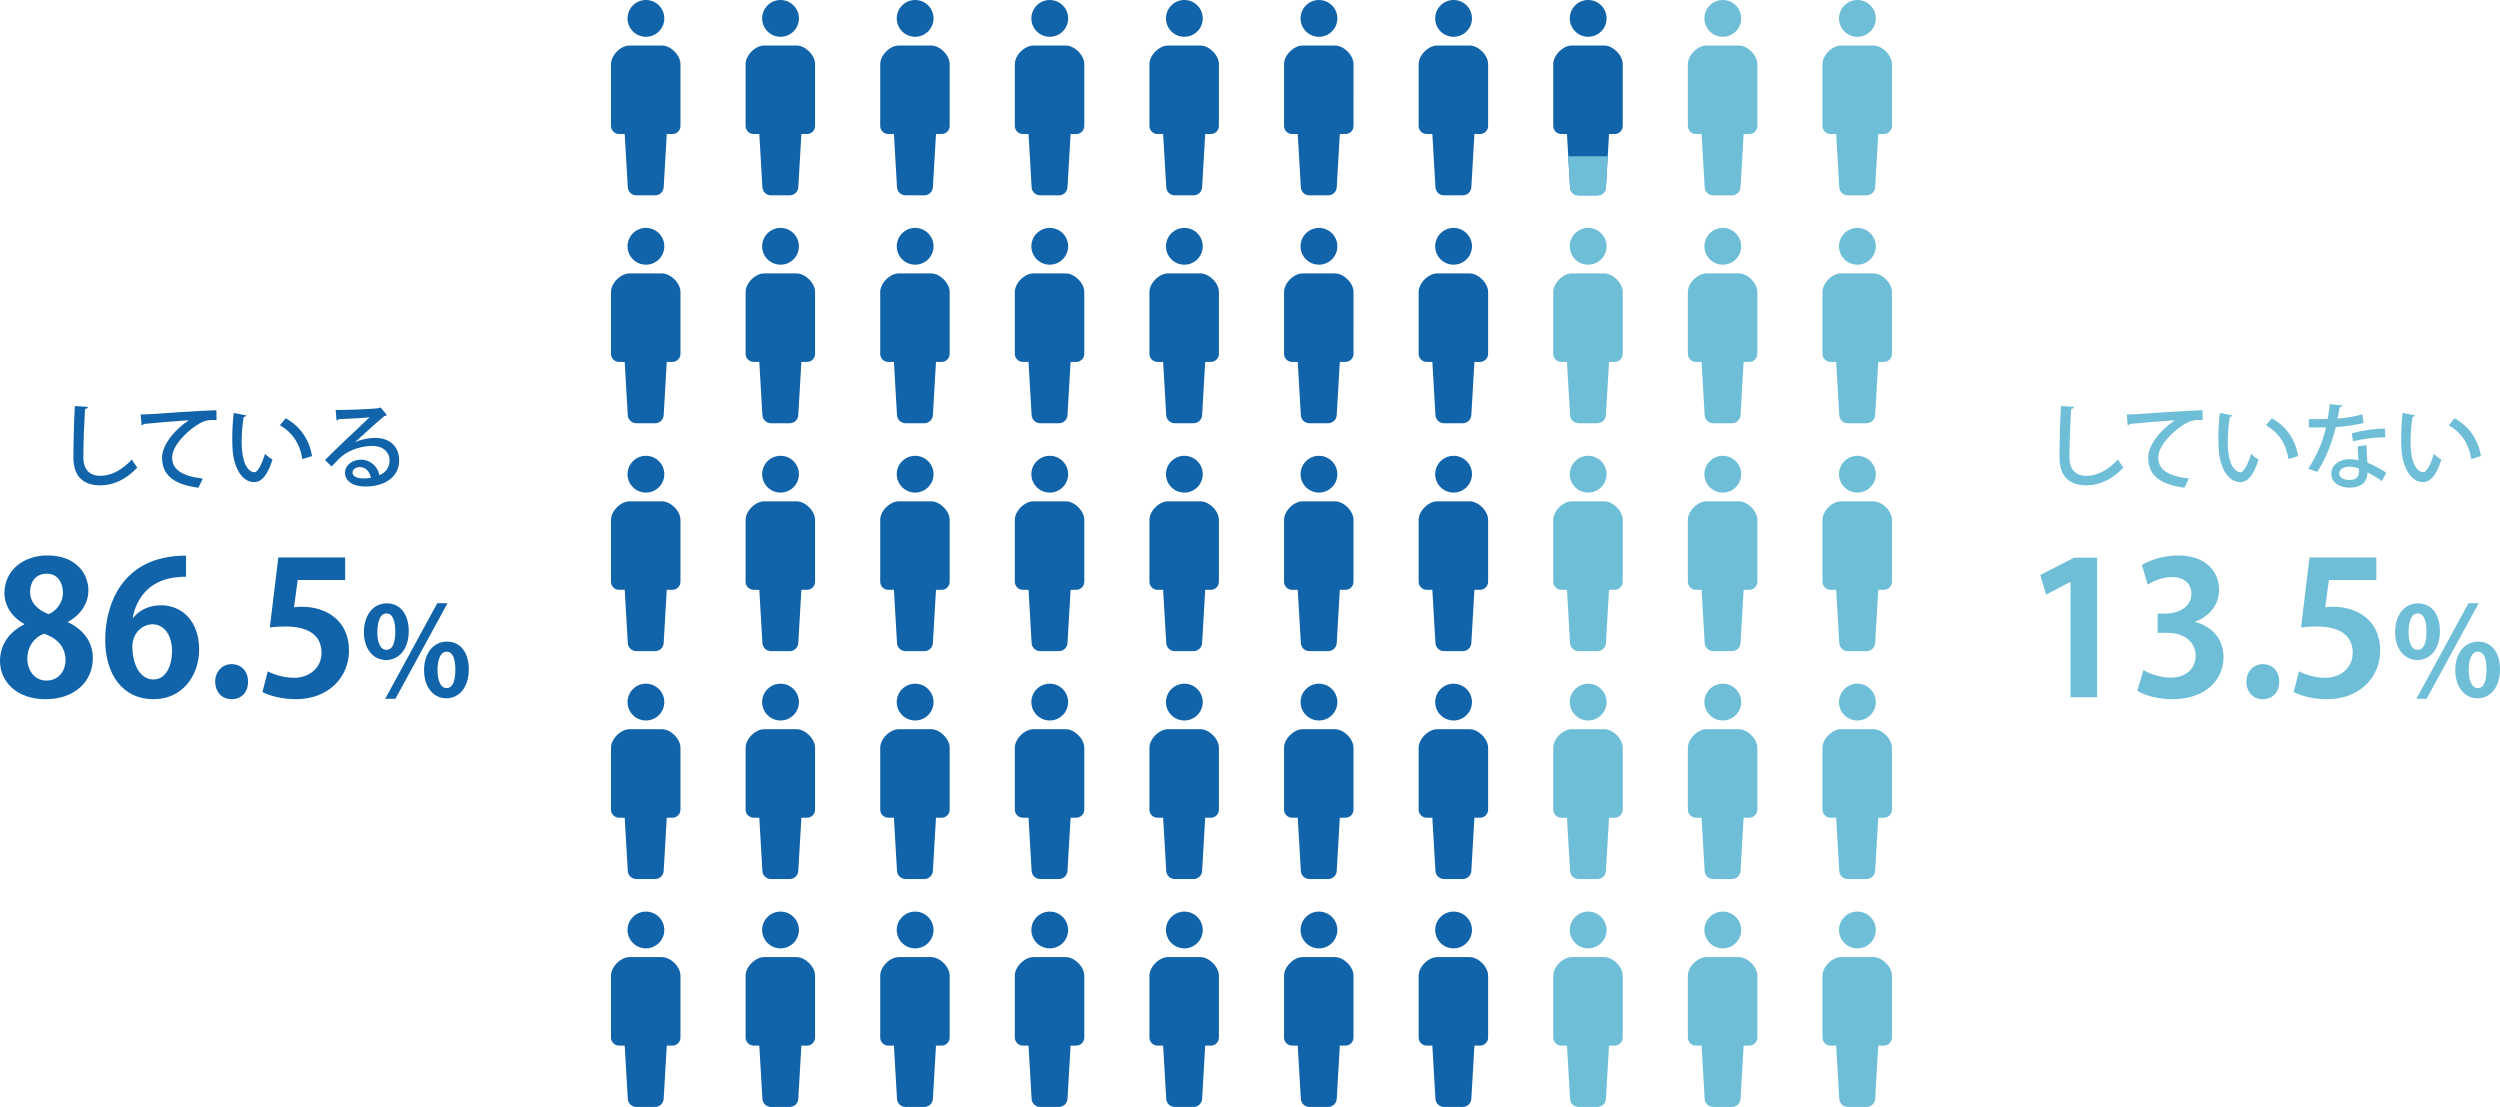 <?xml version="1.0" encoding="utf-8"?>
<!-- Generator: Adobe Illustrator 24.2.1, SVG Export Plug-In . SVG Version: 6.00 Build 0)  -->
<svg version="1.1" id="レイヤー_1" xmlns="http://www.w3.org/2000/svg" xmlns:xlink="http://www.w3.org/1999/xlink" x="0px"
	 y="0px" viewBox="0 0 767.893 340" style="enable-background:new 0 0 767.893 340;" xml:space="preserve">
<style type="text/css">
	.st0{fill:#1163AA;}
	.st1{fill:#6FBED7;}
	.st2{clip-path:url(#SVGID_4_);}
</style>
<g>
	<path class="st0" d="M7.426,191.639c-3.968-2.211-6.065-5.782-6.065-9.41
		c0-7.086,5.838-11.621,13.264-11.621c8.503,0,12.528,5.386,12.528,10.771
		c0,3.458-1.927,7.256-6.292,9.637v0.113c4.195,1.928,7.652,5.612,7.652,10.94
		c0,7.653-6.009,12.698-14.512,12.698C4.875,214.767,0,209.155,0,203.033
		c0-5.271,3.118-9.069,7.426-11.224V191.639z M20.124,202.75
		c0-4.195-2.834-6.859-6.576-8.106c-3.231,1.19-5.159,4.195-5.159,7.596
		c0,3.628,2.211,6.803,5.839,6.803C18.026,209.042,20.124,206.094,20.124,202.75z
		 M9.24,181.833c0,3.287,2.38,5.555,5.725,6.802
		c2.381-0.964,4.365-3.628,4.365-6.519c0-2.948-1.417-5.896-4.988-5.896
		C10.657,176.22,9.24,179.111,9.24,181.833z"/>
	<path class="st0" d="M40.931,189.712c1.871-2.268,4.818-3.798,8.503-3.798
		c6.632,0,11.734,5.045,11.734,13.604c0,8.106-5.272,15.249-13.945,15.249
		c-9.693,0-14.909-7.767-14.909-18.253c0-9.807,4.421-25.85,24.829-25.85v6.463
		c-1.077,0-2.268,0.113-3.685,0.283c-7.879,1.077-11.621,6.632-12.698,12.301
		H40.931z M52.835,199.915c0-4.478-2.154-8.162-6.065-8.162
		c-2.494,0-6.122,2.154-6.122,6.973c0.113,5.555,2.381,9.977,6.519,9.977
		C50.851,208.702,52.835,204.733,52.835,199.915z"/>
	<path class="st0" d="M66.103,209.382c0-3.117,2.154-5.385,5.045-5.385
		c2.948,0,5.045,2.154,5.045,5.385c0,3.175-1.984,5.386-5.045,5.386
		S66.103,212.443,66.103,209.382z"/>
	<path class="st0" d="M106.012,171.232v6.915H91.443l-1.134,8.39
		c0.793-0.113,1.474-0.17,2.381-0.17c7.482,0,14.512,4.195,14.512,13.435
		c0,8.22-6.292,14.966-16.382,14.966c-4.251,0-8.106-1.077-10.204-2.211
		l1.644-6.349c1.7,0.906,4.818,1.983,8.106,1.983
		c4.365,0,8.39-2.777,8.39-7.709c0-5.158-3.798-8.05-11.054-8.05
		c-1.928,0-3.401,0.113-4.818,0.284l2.607-21.484H106.012z"/>
	<path class="st0" d="M125.55,193.821c0,5.932-3.33,8.917-6.927,8.917
		c-4.018,0-6.85-3.444-6.85-8.572c0-5.09,2.755-8.84,7.003-8.84
		C123.369,185.326,125.55,189.229,125.55,193.821z M115.906,194.242
		c0,3.139,0.918,5.358,2.794,5.358c1.913,0,2.717-2.22,2.717-5.588
		c0-3.1-0.688-5.587-2.717-5.587C116.327,188.425,115.906,191.984,115.906,194.242z
		 M121.455,214.639h-3.138l15.997-29.353h3.138L121.455,214.639z M143.996,205.532
		c0,5.97-3.292,8.954-6.889,8.954c-4.018,0-6.85-3.482-6.85-8.61
		c0-5.09,2.755-8.802,7.003-8.802C141.853,197.074,143.996,200.977,143.996,205.532z
		 M134.39,205.761c0,3.291,0.918,5.587,2.793,5.587c1.875,0,2.679-2.258,2.679-5.587
		c0-3.1-0.65-5.588-2.679-5.588C135.079,200.174,134.39,203.083,134.39,205.761z"
		/>
</g>
<g>
	<path class="st1" d="M635.971,214.143v-35.372h-0.113l-7.369,3.854l-1.814-6.009
		l10.43-5.328h7.029v42.854H635.971z"/>
	<path class="st1" d="M674.238,191.072c4.762,1.077,8.73,4.932,8.73,10.771
		c0,7.143-5.726,12.925-15.703,12.925c-4.535,0-8.616-1.19-10.77-2.607
		l1.871-6.35c1.587,1.021,5.045,2.324,8.333,2.324
		c5.159,0,7.709-3.174,7.709-6.688c0-4.818-4.195-7.086-8.786-7.086h-2.891v-5.896
		h2.721c3.345,0,7.653-1.871,7.653-6.009c0-3.004-1.984-5.215-5.952-5.215
		c-2.948,0-5.838,1.304-7.482,2.324l-1.757-6.009
		c2.211-1.475,6.576-2.948,11.167-2.948c8.22,0,12.528,4.818,12.528,10.487
		c0,4.422-2.665,8.106-7.37,9.863V191.072z"/>
	<path class="st1" d="M690,209.382c0-3.117,2.154-5.385,5.045-5.385
		c2.948,0,5.045,2.154,5.045,5.385c0,3.175-1.983,5.386-5.045,5.386
		C691.984,214.767,690,212.443,690,209.382z"/>
	<path class="st1" d="M729.909,171.232v6.915h-14.568l-1.134,8.39
		c0.793-0.113,1.474-0.17,2.381-0.17c7.482,0,14.512,4.195,14.512,13.435
		c0,8.22-6.293,14.966-16.383,14.966c-4.251,0-8.106-1.077-10.203-2.211
		l1.644-6.349c1.7,0.906,4.818,1.983,8.106,1.983
		c4.364,0,8.39-2.777,8.39-7.709c0-5.158-3.798-8.05-11.054-8.05
		c-1.928,0-3.401,0.113-4.818,0.284l2.607-21.484H729.909z"/>
	<path class="st1" d="M749.447,193.821c0,5.932-3.33,8.917-6.927,8.917
		c-4.019,0-6.851-3.444-6.851-8.572c0-5.09,2.756-8.84,7.003-8.84
		C747.266,185.326,749.447,189.229,749.447,193.821z M739.803,194.242
		c0,3.139,0.919,5.358,2.794,5.358c1.913,0,2.717-2.22,2.717-5.588
		c0-3.1-0.688-5.587-2.717-5.587C740.224,188.425,739.803,191.984,739.803,194.242z
		 M745.353,214.639h-3.139l15.997-29.353h3.138L745.353,214.639z M767.893,205.532
		c0,5.97-3.291,8.954-6.889,8.954c-4.018,0-6.85-3.482-6.85-8.61
		c0-5.09,2.755-8.802,7.003-8.802C765.75,197.074,767.893,200.977,767.893,205.532z
		 M758.287,205.761c0,3.291,0.918,5.587,2.794,5.587c1.875,0,2.679-2.258,2.679-5.587
		c0-3.1-0.65-5.588-2.679-5.588C758.976,200.174,758.287,203.083,758.287,205.761z"
		/>
</g>
<g>
	<g>
		<g>
			<path class="st0" d="M198.401,11.301c3.121,0,5.65-2.531,5.65-5.65
				C204.051,2.529,201.523,0,198.401,0c-3.122,0-5.651,2.529-5.651,5.651
				C192.75,8.77,195.279,11.301,198.401,11.301z"/>
		</g>
		<g>
			<path class="st0" d="M203.297,13.978h-4.954h-4.954c-2.738,0-5.717,2.979-5.717,5.718
				v18.992c0,1.369,1.109,2.479,2.478,2.479c0.674,0,0,0,1.73,0l0.942,16.197
				c0,1.457,1.182,2.638,2.639,2.638c0.615,0,1.748,0,2.882,0c1.133,0,2.267,0,2.881,0
				c1.457,0,2.639-1.181,2.639-2.638l0.942-16.197c1.73,0,1.056,0,1.73,0
				c1.369,0,2.478-1.11,2.478-2.479V19.695
				C209.014,16.956,206.035,13.978,203.297,13.978z"/>
		</g>
	</g>
	<g>
		<g>
			<path class="st0" d="M198.401,81.301c3.121,0,5.65-2.531,5.65-5.65
				c0-3.122-2.529-5.651-5.65-5.651c-3.122,0-5.651,2.529-5.651,5.651
				C192.75,78.77,195.279,81.301,198.401,81.301z"/>
		</g>
		<g>
			<path class="st0" d="M203.297,83.978h-4.954h-4.954c-2.738,0-5.717,2.979-5.717,5.718
				v18.992c0,1.369,1.109,2.479,2.478,2.479c0.674,0,0,0,1.73,0l0.942,16.197
				c0,1.457,1.182,2.638,2.639,2.638c0.615,0,1.748,0,2.882,0c1.133,0,2.267,0,2.881,0
				c1.457,0,2.639-1.181,2.639-2.638l0.942-16.197c1.73,0,1.056,0,1.73,0
				c1.369,0,2.478-1.11,2.478-2.479V89.695
				C209.014,86.956,206.035,83.978,203.297,83.978z"/>
		</g>
	</g>
	<g>
		<g>
			<path class="st0" d="M198.401,151.301c3.121,0,5.65-2.531,5.65-5.65
				c0-3.122-2.529-5.651-5.65-5.651c-3.122,0-5.651,2.529-5.651,5.651
				C192.75,148.77,195.279,151.301,198.401,151.301z"/>
		</g>
		<g>
			<path class="st0" d="M203.297,153.978h-4.954h-4.954c-2.738,0-5.717,2.979-5.717,5.718
				v18.992c0,1.369,1.109,2.479,2.478,2.479c0.674,0,0,0,1.73,0l0.942,16.197
				c0,1.457,1.182,2.638,2.639,2.638c0.615,0,1.748,0,2.882,0c1.133,0,2.267,0,2.881,0
				c1.457,0,2.639-1.181,2.639-2.638l0.942-16.197c1.73,0,1.056,0,1.73,0
				c1.369,0,2.478-1.11,2.478-2.479v-18.992
				C209.014,156.956,206.035,153.978,203.297,153.978z"/>
		</g>
	</g>
	<g>
		<g>
			<path class="st0" d="M198.401,221.301c3.121,0,5.65-2.531,5.65-5.65
				c0-3.122-2.529-5.651-5.65-5.651c-3.122,0-5.651,2.529-5.651,5.651
				C192.75,218.77,195.279,221.301,198.401,221.301z"/>
		</g>
		<g>
			<path class="st0" d="M203.297,223.978h-4.954h-4.954c-2.738,0-5.717,2.979-5.717,5.718
				v18.992c0,1.369,1.109,2.479,2.478,2.479c0.674,0,0,0,1.73,0l0.942,16.197
				c0,1.457,1.182,2.638,2.639,2.638c0.615,0,1.748,0,2.882,0c1.133,0,2.267,0,2.881,0
				c1.457,0,2.639-1.181,2.639-2.638l0.942-16.197c1.73,0,1.056,0,1.73,0
				c1.369,0,2.478-1.11,2.478-2.479v-18.992
				C209.014,226.956,206.035,223.978,203.297,223.978z"/>
		</g>
	</g>
	<g>
		<g>
			<path class="st0" d="M198.401,291.301c3.121,0,5.65-2.531,5.65-5.65
				c0-3.122-2.529-5.651-5.65-5.651c-3.122,0-5.651,2.529-5.651,5.651
				C192.75,288.77,195.279,291.301,198.401,291.301z"/>
		</g>
		<g>
			<path class="st0" d="M203.297,293.978h-4.954h-4.954c-2.738,0-5.717,2.979-5.717,5.718
				v18.992c0,1.369,1.109,2.479,2.478,2.479c0.674,0,0,0,1.73,0l0.942,16.197
				c0,1.457,1.182,2.638,2.639,2.638c0.615,0,1.748,0,2.882,0c1.133,0,2.267,0,2.881,0
				c1.457,0,2.639-1.181,2.639-2.638l0.942-16.197c1.73,0,1.056,0,1.73,0
				c1.369,0,2.478-1.11,2.478-2.479v-18.992
				C209.014,296.956,206.035,293.978,203.297,293.978z"/>
		</g>
	</g>
	<g>
		<g>
			<path class="st0" d="M239.747,11.301c3.121,0,5.65-2.531,5.65-5.65
				C245.397,2.529,242.869,0,239.747,0c-3.122,0-5.651,2.529-5.651,5.651
				C234.096,8.77,236.625,11.301,239.747,11.301z"/>
		</g>
		<g>
			<path class="st0" d="M244.643,13.978h-4.954h-4.954c-2.738,0-5.717,2.979-5.717,5.718
				v18.992c0,1.369,1.109,2.479,2.478,2.479c0.674,0,0,0,1.73,0l0.942,16.197
				c0,1.457,1.182,2.638,2.639,2.638c0.615,0,1.748,0,2.882,0c1.133,0,2.267,0,2.881,0
				c1.457,0,2.639-1.181,2.639-2.638l0.942-16.197c1.73,0,1.056,0,1.73,0
				c1.369,0,2.478-1.11,2.478-2.479V19.695
				C250.36,16.956,247.381,13.978,244.643,13.978z"/>
		</g>
	</g>
	<g>
		<g>
			<path class="st0" d="M239.747,81.301c3.121,0,5.65-2.531,5.65-5.65
				c0-3.122-2.529-5.651-5.65-5.651c-3.122,0-5.651,2.529-5.651,5.651
				C234.096,78.77,236.625,81.301,239.747,81.301z"/>
		</g>
		<g>
			<path class="st0" d="M244.643,83.978h-4.954h-4.954c-2.738,0-5.717,2.979-5.717,5.718
				v18.992c0,1.369,1.109,2.479,2.478,2.479c0.674,0,0,0,1.73,0l0.942,16.197
				c0,1.457,1.182,2.638,2.639,2.638c0.615,0,1.748,0,2.882,0c1.133,0,2.267,0,2.881,0
				c1.457,0,2.639-1.181,2.639-2.638l0.942-16.197c1.73,0,1.056,0,1.73,0
				c1.369,0,2.478-1.11,2.478-2.479V89.695
				C250.36,86.956,247.381,83.978,244.643,83.978z"/>
		</g>
	</g>
	<g>
		<g>
			<path class="st0" d="M239.747,151.301c3.121,0,5.65-2.531,5.65-5.65
				c0-3.122-2.529-5.651-5.65-5.651c-3.122,0-5.651,2.529-5.651,5.651
				C234.096,148.77,236.625,151.301,239.747,151.301z"/>
		</g>
		<g>
			<path class="st0" d="M244.643,153.978h-4.954h-4.954c-2.738,0-5.717,2.979-5.717,5.718
				v18.992c0,1.369,1.109,2.479,2.478,2.479c0.674,0,0,0,1.73,0l0.942,16.197
				c0,1.457,1.182,2.638,2.639,2.638c0.615,0,1.748,0,2.882,0c1.133,0,2.267,0,2.881,0
				c1.457,0,2.639-1.181,2.639-2.638l0.942-16.197c1.73,0,1.056,0,1.73,0
				c1.369,0,2.478-1.11,2.478-2.479v-18.992
				C250.36,156.956,247.381,153.978,244.643,153.978z"/>
		</g>
	</g>
	<g>
		<g>
			<path class="st0" d="M239.747,221.301c3.121,0,5.65-2.531,5.65-5.65
				c0-3.122-2.529-5.651-5.65-5.651c-3.122,0-5.651,2.529-5.651,5.651
				C234.096,218.77,236.625,221.301,239.747,221.301z"/>
		</g>
		<g>
			<path class="st0" d="M244.643,223.978h-4.954h-4.954c-2.738,0-5.717,2.979-5.717,5.718
				v18.992c0,1.369,1.109,2.479,2.478,2.479c0.674,0,0,0,1.73,0l0.942,16.197
				c0,1.457,1.182,2.638,2.639,2.638c0.615,0,1.748,0,2.882,0c1.133,0,2.267,0,2.881,0
				c1.457,0,2.639-1.181,2.639-2.638l0.942-16.197c1.73,0,1.056,0,1.73,0
				c1.369,0,2.478-1.11,2.478-2.479v-18.992
				C250.36,226.956,247.381,223.978,244.643,223.978z"/>
		</g>
	</g>
	<g>
		<g>
			<path class="st0" d="M239.747,291.301c3.121,0,5.65-2.531,5.65-5.65
				c0-3.122-2.529-5.651-5.65-5.651c-3.122,0-5.651,2.529-5.651,5.651
				C234.096,288.77,236.625,291.301,239.747,291.301z"/>
		</g>
		<g>
			<path class="st0" d="M244.643,293.978h-4.954h-4.954c-2.738,0-5.717,2.979-5.717,5.718
				v18.992c0,1.369,1.109,2.479,2.478,2.479c0.674,0,0,0,1.73,0l0.942,16.197
				c0,1.457,1.182,2.638,2.639,2.638c0.615,0,1.748,0,2.882,0c1.133,0,2.267,0,2.881,0
				c1.457,0,2.639-1.181,2.639-2.638l0.942-16.197c1.73,0,1.056,0,1.73,0
				c1.369,0,2.478-1.11,2.478-2.479v-18.992
				C250.36,296.956,247.381,293.978,244.643,293.978z"/>
		</g>
	</g>
	<g>
		<g>
			<path class="st0" d="M281.093,11.301c3.121,0,5.65-2.531,5.65-5.65
				C286.743,2.529,284.215,0,281.093,0c-3.122,0-5.651,2.529-5.651,5.651
				C275.442,8.77,277.971,11.301,281.093,11.301z"/>
		</g>
		<g>
			<path class="st0" d="M285.989,13.978h-4.954h-4.954c-2.738,0-5.717,2.979-5.717,5.718
				v18.992c0,1.369,1.109,2.479,2.478,2.479c0.674,0,0,0,1.73,0l0.942,16.197
				c0,1.457,1.182,2.638,2.639,2.638c0.615,0,1.748,0,2.882,0c1.133,0,2.267,0,2.881,0
				c1.457,0,2.639-1.181,2.639-2.638l0.942-16.197c1.73,0,1.056,0,1.73,0
				c1.369,0,2.478-1.11,2.478-2.479V19.695
				C291.706,16.956,288.727,13.978,285.989,13.978z"/>
		</g>
	</g>
	<g>
		<g>
			<path class="st0" d="M281.093,81.301c3.121,0,5.65-2.531,5.65-5.65
				c0-3.122-2.529-5.651-5.65-5.651c-3.122,0-5.651,2.529-5.651,5.651
				C275.442,78.77,277.971,81.301,281.093,81.301z"/>
		</g>
		<g>
			<path class="st0" d="M285.989,83.978h-4.954h-4.954c-2.738,0-5.717,2.979-5.717,5.718
				v18.992c0,1.369,1.109,2.479,2.478,2.479c0.674,0,0,0,1.73,0l0.942,16.197
				c0,1.457,1.182,2.638,2.639,2.638c0.615,0,1.748,0,2.882,0c1.133,0,2.267,0,2.881,0
				c1.457,0,2.639-1.181,2.639-2.638l0.942-16.197c1.73,0,1.056,0,1.73,0
				c1.369,0,2.478-1.11,2.478-2.479V89.695
				C291.706,86.956,288.727,83.978,285.989,83.978z"/>
		</g>
	</g>
	<g>
		<g>
			<path class="st0" d="M281.093,151.301c3.121,0,5.65-2.531,5.65-5.65
				c0-3.122-2.529-5.651-5.65-5.651c-3.122,0-5.651,2.529-5.651,5.651
				C275.442,148.77,277.971,151.301,281.093,151.301z"/>
		</g>
		<g>
			<path class="st0" d="M285.989,153.978h-4.954h-4.954c-2.738,0-5.717,2.979-5.717,5.718
				v18.992c0,1.369,1.109,2.479,2.478,2.479c0.674,0,0,0,1.73,0l0.942,16.197
				c0,1.457,1.182,2.638,2.639,2.638c0.615,0,1.748,0,2.882,0c1.133,0,2.267,0,2.881,0
				c1.457,0,2.639-1.181,2.639-2.638l0.942-16.197c1.73,0,1.056,0,1.73,0
				c1.369,0,2.478-1.11,2.478-2.479v-18.992
				C291.706,156.956,288.727,153.978,285.989,153.978z"/>
		</g>
	</g>
	<g>
		<g>
			<path class="st0" d="M281.093,221.301c3.121,0,5.65-2.531,5.65-5.65
				c0-3.122-2.529-5.651-5.65-5.651c-3.122,0-5.651,2.529-5.651,5.651
				C275.442,218.77,277.971,221.301,281.093,221.301z"/>
		</g>
		<g>
			<path class="st0" d="M285.989,223.978h-4.954h-4.954c-2.738,0-5.717,2.979-5.717,5.718
				v18.992c0,1.369,1.109,2.479,2.478,2.479c0.674,0,0,0,1.73,0l0.942,16.197
				c0,1.457,1.182,2.638,2.639,2.638c0.615,0,1.748,0,2.882,0c1.133,0,2.267,0,2.881,0
				c1.457,0,2.639-1.181,2.639-2.638l0.942-16.197c1.73,0,1.056,0,1.73,0
				c1.369,0,2.478-1.11,2.478-2.479v-18.992
				C291.706,226.956,288.727,223.978,285.989,223.978z"/>
		</g>
	</g>
	<g>
		<g>
			<path class="st0" d="M281.093,291.301c3.121,0,5.65-2.531,5.65-5.65
				c0-3.122-2.529-5.651-5.65-5.651c-3.122,0-5.651,2.529-5.651,5.651
				C275.442,288.77,277.971,291.301,281.093,291.301z"/>
		</g>
		<g>
			<path class="st0" d="M285.989,293.978h-4.954h-4.954c-2.738,0-5.717,2.979-5.717,5.718
				v18.992c0,1.369,1.109,2.479,2.478,2.479c0.674,0,0,0,1.73,0l0.942,16.197
				c0,1.457,1.182,2.638,2.639,2.638c0.615,0,1.748,0,2.882,0c1.133,0,2.267,0,2.881,0
				c1.457,0,2.639-1.181,2.639-2.638l0.942-16.197c1.73,0,1.056,0,1.73,0
				c1.369,0,2.478-1.11,2.478-2.479v-18.992
				C291.706,296.956,288.727,293.978,285.989,293.978z"/>
		</g>
	</g>
	<g>
		<g>
			<path class="st0" d="M322.439,11.301c3.121,0,5.65-2.531,5.65-5.65
				C328.089,2.529,325.561,0,322.439,0c-3.122,0-5.651,2.529-5.651,5.651
				C316.788,8.77,319.317,11.301,322.439,11.301z"/>
		</g>
		<g>
			<path class="st0" d="M327.335,13.978h-4.954h-4.954c-2.738,0-5.717,2.979-5.717,5.718
				v18.992c0,1.369,1.109,2.479,2.478,2.479c0.674,0,0,0,1.73,0l0.942,16.197
				c0,1.457,1.182,2.638,2.639,2.638c0.615,0,1.748,0,2.882,0c1.133,0,2.267,0,2.881,0
				c1.457,0,2.639-1.181,2.639-2.638l0.942-16.197c1.73,0,1.056,0,1.73,0
				c1.369,0,2.478-1.11,2.478-2.479V19.695
				C333.052,16.956,330.073,13.978,327.335,13.978z"/>
		</g>
	</g>
	<g>
		<g>
			<path class="st0" d="M322.439,81.301c3.121,0,5.65-2.531,5.65-5.65
				c0-3.122-2.529-5.651-5.65-5.651c-3.122,0-5.651,2.529-5.651,5.651
				C316.788,78.77,319.317,81.301,322.439,81.301z"/>
		</g>
		<g>
			<path class="st0" d="M327.335,83.978h-4.954h-4.954c-2.738,0-5.717,2.979-5.717,5.718
				v18.992c0,1.369,1.109,2.479,2.478,2.479c0.674,0,0,0,1.73,0l0.942,16.197
				c0,1.457,1.182,2.638,2.639,2.638c0.615,0,1.748,0,2.882,0c1.133,0,2.267,0,2.881,0
				c1.457,0,2.639-1.181,2.639-2.638l0.942-16.197c1.73,0,1.056,0,1.73,0
				c1.369,0,2.478-1.11,2.478-2.479V89.695
				C333.052,86.956,330.073,83.978,327.335,83.978z"/>
		</g>
	</g>
	<g>
		<g>
			<path class="st0" d="M322.439,151.301c3.121,0,5.65-2.531,5.65-5.65
				c0-3.122-2.529-5.651-5.65-5.651c-3.122,0-5.651,2.529-5.651,5.651
				C316.788,148.77,319.317,151.301,322.439,151.301z"/>
		</g>
		<g>
			<path class="st0" d="M327.335,153.978h-4.954h-4.954c-2.738,0-5.717,2.979-5.717,5.718
				v18.992c0,1.369,1.109,2.479,2.478,2.479c0.674,0,0,0,1.73,0l0.942,16.197
				c0,1.457,1.182,2.638,2.639,2.638c0.615,0,1.748,0,2.882,0c1.133,0,2.267,0,2.881,0
				c1.457,0,2.639-1.181,2.639-2.638l0.942-16.197c1.73,0,1.056,0,1.73,0
				c1.369,0,2.478-1.11,2.478-2.479v-18.992
				C333.052,156.956,330.073,153.978,327.335,153.978z"/>
		</g>
	</g>
	<g>
		<g>
			<path class="st0" d="M322.439,221.301c3.121,0,5.65-2.531,5.65-5.65
				c0-3.122-2.529-5.651-5.65-5.651c-3.122,0-5.651,2.529-5.651,5.651
				C316.788,218.77,319.317,221.301,322.439,221.301z"/>
		</g>
		<g>
			<path class="st0" d="M327.335,223.978h-4.954h-4.954c-2.738,0-5.717,2.979-5.717,5.718
				v18.992c0,1.369,1.109,2.479,2.478,2.479c0.674,0,0,0,1.73,0l0.942,16.197
				c0,1.457,1.182,2.638,2.639,2.638c0.615,0,1.748,0,2.882,0c1.133,0,2.267,0,2.881,0
				c1.457,0,2.639-1.181,2.639-2.638l0.942-16.197c1.73,0,1.056,0,1.73,0
				c1.369,0,2.478-1.11,2.478-2.479v-18.992
				C333.052,226.956,330.073,223.978,327.335,223.978z"/>
		</g>
	</g>
	<g>
		<g>
			<path class="st0" d="M322.439,291.301c3.121,0,5.65-2.531,5.65-5.65
				c0-3.122-2.529-5.651-5.65-5.651c-3.122,0-5.651,2.529-5.651,5.651
				C316.788,288.77,319.317,291.301,322.439,291.301z"/>
		</g>
		<g>
			<path class="st0" d="M327.335,293.978h-4.954h-4.954c-2.738,0-5.717,2.979-5.717,5.718
				v18.992c0,1.369,1.109,2.479,2.478,2.479c0.674,0,0,0,1.73,0l0.942,16.197
				c0,1.457,1.182,2.638,2.639,2.638c0.615,0,1.748,0,2.882,0c1.133,0,2.267,0,2.881,0
				c1.457,0,2.639-1.181,2.639-2.638l0.942-16.197c1.73,0,1.056,0,1.73,0
				c1.369,0,2.478-1.11,2.478-2.479v-18.992
				C333.052,296.956,330.073,293.978,327.335,293.978z"/>
		</g>
	</g>
	<g>
		<g>
			<path class="st0" d="M363.785,11.301c3.121,0,5.65-2.531,5.65-5.65
				C369.435,2.529,366.907,0,363.785,0c-3.122,0-5.651,2.529-5.651,5.651
				C358.134,8.77,360.663,11.301,363.785,11.301z"/>
		</g>
		<g>
			<path class="st0" d="M368.681,13.978h-4.954h-4.954c-2.738,0-5.716,2.979-5.716,5.718
				v18.992c0,1.369,1.109,2.479,2.478,2.479c0.674,0,0,0,1.73,0l0.942,16.197
				c0,1.457,1.182,2.638,2.639,2.638c0.615,0,1.748,0,2.882,0c1.133,0,2.267,0,2.881,0
				c1.457,0,2.639-1.181,2.639-2.638l0.942-16.197c1.73,0,1.056,0,1.73,0
				c1.369,0,2.478-1.11,2.478-2.479V19.695
				C374.398,16.956,371.419,13.978,368.681,13.978z"/>
		</g>
	</g>
	<g>
		<g>
			<path class="st0" d="M363.785,81.301c3.121,0,5.65-2.531,5.65-5.65
				c0-3.122-2.529-5.651-5.65-5.651c-3.122,0-5.651,2.529-5.651,5.651
				C358.134,78.77,360.663,81.301,363.785,81.301z"/>
		</g>
		<g>
			<path class="st0" d="M368.681,83.978h-4.954h-4.954c-2.738,0-5.716,2.979-5.716,5.718
				v18.992c0,1.369,1.109,2.479,2.478,2.479c0.674,0,0,0,1.73,0l0.942,16.197
				c0,1.457,1.182,2.638,2.639,2.638c0.615,0,1.748,0,2.882,0c1.133,0,2.267,0,2.881,0
				c1.457,0,2.639-1.181,2.639-2.638l0.942-16.197c1.73,0,1.056,0,1.73,0
				c1.369,0,2.478-1.11,2.478-2.479V89.695
				C374.398,86.956,371.419,83.978,368.681,83.978z"/>
		</g>
	</g>
	<g>
		<g>
			<path class="st0" d="M363.785,151.301c3.121,0,5.65-2.531,5.65-5.65
				c0-3.122-2.529-5.651-5.65-5.651c-3.122,0-5.651,2.529-5.651,5.651
				C358.134,148.77,360.663,151.301,363.785,151.301z"/>
		</g>
		<g>
			<path class="st0" d="M368.681,153.978h-4.954h-4.954c-2.738,0-5.716,2.979-5.716,5.718
				v18.992c0,1.369,1.109,2.479,2.478,2.479c0.674,0,0,0,1.73,0l0.942,16.197
				c0,1.457,1.182,2.638,2.639,2.638c0.615,0,1.748,0,2.882,0c1.133,0,2.267,0,2.881,0
				c1.457,0,2.639-1.181,2.639-2.638l0.942-16.197c1.73,0,1.056,0,1.73,0
				c1.369,0,2.478-1.11,2.478-2.479v-18.992
				C374.398,156.956,371.419,153.978,368.681,153.978z"/>
		</g>
	</g>
	<g>
		<g>
			<path class="st0" d="M363.785,221.301c3.121,0,5.65-2.531,5.65-5.65
				c0-3.122-2.529-5.651-5.65-5.651c-3.122,0-5.651,2.529-5.651,5.651
				C358.134,218.77,360.663,221.301,363.785,221.301z"/>
		</g>
		<g>
			<path class="st0" d="M368.681,223.978h-4.954h-4.954c-2.738,0-5.716,2.979-5.716,5.718
				v18.992c0,1.369,1.109,2.479,2.478,2.479c0.674,0,0,0,1.73,0l0.942,16.197
				c0,1.457,1.182,2.638,2.639,2.638c0.615,0,1.748,0,2.882,0c1.133,0,2.267,0,2.881,0
				c1.457,0,2.639-1.181,2.639-2.638l0.942-16.197c1.73,0,1.056,0,1.73,0
				c1.369,0,2.478-1.11,2.478-2.479v-18.992
				C374.398,226.956,371.419,223.978,368.681,223.978z"/>
		</g>
	</g>
	<g>
		<g>
			<path class="st0" d="M363.785,291.301c3.121,0,5.65-2.531,5.65-5.65
				c0-3.122-2.529-5.651-5.65-5.651c-3.122,0-5.651,2.529-5.651,5.651
				C358.134,288.77,360.663,291.301,363.785,291.301z"/>
		</g>
		<g>
			<path class="st0" d="M368.681,293.978h-4.954h-4.954c-2.738,0-5.716,2.979-5.716,5.718
				v18.992c0,1.369,1.109,2.479,2.478,2.479c0.674,0,0,0,1.73,0l0.942,16.197
				c0,1.457,1.182,2.638,2.639,2.638c0.615,0,1.748,0,2.882,0c1.133,0,2.267,0,2.881,0
				c1.457,0,2.639-1.181,2.639-2.638l0.942-16.197c1.73,0,1.056,0,1.73,0
				c1.369,0,2.478-1.11,2.478-2.479v-18.992
				C374.398,296.956,371.419,293.978,368.681,293.978z"/>
		</g>
	</g>
	<g>
		<g>
			<path class="st0" d="M405.131,11.301c3.121,0,5.65-2.531,5.65-5.65
				C410.781,2.529,408.253,0,405.131,0c-3.122,0-5.651,2.529-5.651,5.651
				C399.48,8.77,402.009,11.301,405.131,11.301z"/>
		</g>
		<g>
			<path class="st0" d="M410.027,13.978h-4.954h-4.954c-2.738,0-5.716,2.979-5.716,5.718
				v18.992c0,1.369,1.109,2.479,2.478,2.479c0.674,0,0,0,1.73,0l0.942,16.197
				c0,1.457,1.182,2.638,2.639,2.638c0.615,0,1.748,0,2.882,0c1.133,0,2.267,0,2.881,0
				c1.457,0,2.639-1.181,2.639-2.638l0.942-16.197c1.73,0,1.056,0,1.73,0
				c1.369,0,2.478-1.11,2.478-2.479V19.695
				C415.744,16.956,412.765,13.978,410.027,13.978z"/>
		</g>
	</g>
	<g>
		<g>
			<path class="st0" d="M405.131,81.301c3.121,0,5.65-2.531,5.65-5.65
				c0-3.122-2.529-5.651-5.65-5.651c-3.122,0-5.651,2.529-5.651,5.651
				C399.48,78.77,402.009,81.301,405.131,81.301z"/>
		</g>
		<g>
			<path class="st0" d="M410.027,83.978h-4.954h-4.954c-2.738,0-5.716,2.979-5.716,5.718
				v18.992c0,1.369,1.109,2.479,2.478,2.479c0.674,0,0,0,1.73,0l0.942,16.197
				c0,1.457,1.182,2.638,2.639,2.638c0.615,0,1.748,0,2.882,0c1.133,0,2.267,0,2.881,0
				c1.457,0,2.639-1.181,2.639-2.638l0.942-16.197c1.73,0,1.056,0,1.73,0
				c1.369,0,2.478-1.11,2.478-2.479V89.695
				C415.744,86.956,412.765,83.978,410.027,83.978z"/>
		</g>
	</g>
	<g>
		<g>
			<path class="st0" d="M405.131,151.301c3.121,0,5.65-2.531,5.65-5.65
				c0-3.122-2.529-5.651-5.65-5.651c-3.122,0-5.651,2.529-5.651,5.651
				C399.48,148.77,402.009,151.301,405.131,151.301z"/>
		</g>
		<g>
			<path class="st0" d="M410.027,153.978h-4.954h-4.954c-2.738,0-5.716,2.979-5.716,5.718
				v18.992c0,1.369,1.109,2.479,2.478,2.479c0.674,0,0,0,1.73,0l0.942,16.197
				c0,1.457,1.182,2.638,2.639,2.638c0.615,0,1.748,0,2.882,0c1.133,0,2.267,0,2.881,0
				c1.457,0,2.639-1.181,2.639-2.638l0.942-16.197c1.73,0,1.056,0,1.73,0
				c1.369,0,2.478-1.11,2.478-2.479v-18.992
				C415.744,156.956,412.765,153.978,410.027,153.978z"/>
		</g>
	</g>
	<g>
		<g>
			<path class="st0" d="M405.131,221.301c3.121,0,5.65-2.531,5.65-5.65
				c0-3.122-2.529-5.651-5.65-5.651c-3.122,0-5.651,2.529-5.651,5.651
				C399.48,218.77,402.009,221.301,405.131,221.301z"/>
		</g>
		<g>
			<path class="st0" d="M410.027,223.978h-4.954h-4.954c-2.738,0-5.716,2.979-5.716,5.718
				v18.992c0,1.369,1.109,2.479,2.478,2.479c0.674,0,0,0,1.73,0l0.942,16.197
				c0,1.457,1.182,2.638,2.639,2.638c0.615,0,1.748,0,2.882,0c1.133,0,2.267,0,2.881,0
				c1.457,0,2.639-1.181,2.639-2.638l0.942-16.197c1.73,0,1.056,0,1.73,0
				c1.369,0,2.478-1.11,2.478-2.479v-18.992
				C415.744,226.956,412.765,223.978,410.027,223.978z"/>
		</g>
	</g>
	<g>
		<g>
			<path class="st0" d="M405.131,291.301c3.121,0,5.65-2.531,5.65-5.65
				c0-3.122-2.529-5.651-5.65-5.651c-3.122,0-5.651,2.529-5.651,5.651
				C399.48,288.77,402.009,291.301,405.131,291.301z"/>
		</g>
		<g>
			<path class="st0" d="M410.027,293.978h-4.954h-4.954c-2.738,0-5.716,2.979-5.716,5.718
				v18.992c0,1.369,1.109,2.479,2.478,2.479c0.674,0,0,0,1.73,0l0.942,16.197
				c0,1.457,1.182,2.638,2.639,2.638c0.615,0,1.748,0,2.882,0c1.133,0,2.267,0,2.881,0
				c1.457,0,2.639-1.181,2.639-2.638l0.942-16.197c1.73,0,1.056,0,1.73,0
				c1.369,0,2.478-1.11,2.478-2.479v-18.992
				C415.744,296.956,412.765,293.978,410.027,293.978z"/>
		</g>
	</g>
	<g>
		<g>
			<path class="st0" d="M446.477,11.301c3.121,0,5.65-2.531,5.65-5.65
				C452.127,2.529,449.599,0,446.477,0c-3.122,0-5.651,2.529-5.651,5.651
				C440.826,8.77,443.355,11.301,446.477,11.301z"/>
		</g>
		<g>
			<path class="st0" d="M451.373,13.978h-4.954h-4.954c-2.738,0-5.717,2.979-5.717,5.718
				v18.992c0,1.369,1.109,2.479,2.478,2.479c0.674,0,0,0,1.73,0l0.942,16.197
				c0,1.457,1.182,2.638,2.639,2.638c0.615,0,1.748,0,2.882,0c1.133,0,2.267,0,2.881,0
				c1.457,0,2.639-1.181,2.639-2.638l0.942-16.197c1.73,0,1.056,0,1.73,0
				c1.369,0,2.478-1.11,2.478-2.479V19.695
				C457.09,16.956,454.111,13.978,451.373,13.978z"/>
		</g>
	</g>
	<g>
		<g>
			<path class="st0" d="M446.477,81.301c3.121,0,5.65-2.531,5.65-5.65
				c0-3.122-2.529-5.651-5.65-5.651c-3.122,0-5.651,2.529-5.651,5.651
				C440.826,78.77,443.355,81.301,446.477,81.301z"/>
		</g>
		<g>
			<path class="st0" d="M451.373,83.978h-4.954h-4.954c-2.738,0-5.717,2.979-5.717,5.718
				v18.992c0,1.369,1.109,2.479,2.478,2.479c0.674,0,0,0,1.73,0l0.942,16.197
				c0,1.457,1.182,2.638,2.639,2.638c0.615,0,1.748,0,2.882,0c1.133,0,2.267,0,2.881,0
				c1.457,0,2.639-1.181,2.639-2.638l0.942-16.197c1.73,0,1.056,0,1.73,0
				c1.369,0,2.478-1.11,2.478-2.479V89.695
				C457.09,86.956,454.111,83.978,451.373,83.978z"/>
		</g>
	</g>
	<g>
		<g>
			<path class="st0" d="M446.477,151.301c3.121,0,5.65-2.531,5.65-5.65
				c0-3.122-2.529-5.651-5.65-5.651c-3.122,0-5.651,2.529-5.651,5.651
				C440.826,148.77,443.355,151.301,446.477,151.301z"/>
		</g>
		<g>
			<path class="st0" d="M451.373,153.978h-4.954h-4.954c-2.738,0-5.717,2.979-5.717,5.718
				v18.992c0,1.369,1.109,2.479,2.478,2.479c0.674,0,0,0,1.73,0l0.942,16.197
				c0,1.457,1.182,2.638,2.639,2.638c0.615,0,1.748,0,2.882,0c1.133,0,2.267,0,2.881,0
				c1.457,0,2.639-1.181,2.639-2.638l0.942-16.197c1.73,0,1.056,0,1.73,0
				c1.369,0,2.478-1.11,2.478-2.479v-18.992
				C457.09,156.956,454.111,153.978,451.373,153.978z"/>
		</g>
	</g>
	<g>
		<g>
			<path class="st0" d="M446.477,221.301c3.121,0,5.65-2.531,5.65-5.65
				c0-3.122-2.529-5.651-5.65-5.651c-3.122,0-5.651,2.529-5.651,5.651
				C440.826,218.77,443.355,221.301,446.477,221.301z"/>
		</g>
		<g>
			<path class="st0" d="M451.373,223.978h-4.954h-4.954c-2.738,0-5.717,2.979-5.717,5.718
				v18.992c0,1.369,1.109,2.479,2.478,2.479c0.674,0,0,0,1.73,0l0.942,16.197
				c0,1.457,1.182,2.638,2.639,2.638c0.615,0,1.748,0,2.882,0c1.133,0,2.267,0,2.881,0
				c1.457,0,2.639-1.181,2.639-2.638l0.942-16.197c1.73,0,1.056,0,1.73,0
				c1.369,0,2.478-1.11,2.478-2.479v-18.992
				C457.09,226.956,454.111,223.978,451.373,223.978z"/>
		</g>
	</g>
	<g>
		<g>
			<path class="st0" d="M446.477,291.301c3.121,0,5.65-2.531,5.65-5.65
				c0-3.122-2.529-5.651-5.65-5.651c-3.122,0-5.651,2.529-5.651,5.651
				C440.826,288.77,443.355,291.301,446.477,291.301z"/>
		</g>
		<g>
			<path class="st0" d="M451.373,293.978h-4.954h-4.954c-2.738,0-5.717,2.979-5.717,5.718
				v18.992c0,1.369,1.109,2.479,2.478,2.479c0.674,0,0,0,1.73,0l0.942,16.197
				c0,1.457,1.182,2.638,2.639,2.638c0.615,0,1.748,0,2.882,0c1.133,0,2.267,0,2.881,0
				c1.457,0,2.639-1.181,2.639-2.638l0.942-16.197c1.73,0,1.056,0,1.73,0
				c1.369,0,2.478-1.11,2.478-2.479v-18.992
				C457.09,296.956,454.111,293.978,451.373,293.978z"/>
		</g>
	</g>
	<g>
		<g>
			<path class="st0" d="M487.823,11.301c3.121,0,5.65-2.531,5.65-5.65
				C493.473,2.529,490.945,0,487.823,0c-3.122,0-5.651,2.529-5.651,5.651
				C482.172,8.77,484.701,11.301,487.823,11.301z"/>
		</g>
		<g>
			<path class="st0" d="M492.719,13.978h-4.954h-4.954c-2.738,0-5.717,2.979-5.717,5.718
				v18.992c0,1.369,1.109,2.479,2.478,2.479c0.674,0,0,0,1.73,0l0.942,16.197
				c0,1.457,1.182,2.638,2.639,2.638c0.615,0,1.748,0,2.882,0c1.133,0,2.267,0,2.881,0
				c1.457,0,2.639-1.181,2.639-2.638l0.942-16.197c1.73,0,1.056,0,1.73,0
				c1.369,0,2.478-1.11,2.478-2.479V19.695
				C498.436,16.956,495.457,13.978,492.719,13.978z"/>
		</g>
	</g>
	<g>
		<g>
			<path class="st1" d="M487.823,81.301c3.121,0,5.65-2.531,5.65-5.65
				c0-3.122-2.529-5.651-5.65-5.651c-3.122,0-5.651,2.529-5.651,5.651
				C482.172,78.77,484.701,81.301,487.823,81.301z"/>
		</g>
		<g>
			<path class="st1" d="M492.719,83.978h-4.954h-4.954c-2.738,0-5.717,2.979-5.717,5.718
				v18.992c0,1.369,1.109,2.479,2.478,2.479c0.674,0,0,0,1.73,0l0.942,16.197
				c0,1.457,1.182,2.638,2.639,2.638c0.615,0,1.748,0,2.882,0c1.133,0,2.267,0,2.881,0
				c1.457,0,2.639-1.181,2.639-2.638l0.942-16.197c1.73,0,1.056,0,1.73,0
				c1.369,0,2.478-1.11,2.478-2.479V89.695
				C498.436,86.956,495.457,83.978,492.719,83.978z"/>
		</g>
	</g>
	<g>
		<g>
			<path class="st1" d="M487.823,151.301c3.121,0,5.65-2.531,5.65-5.65
				c0-3.122-2.529-5.651-5.65-5.651c-3.122,0-5.651,2.529-5.651,5.651
				C482.172,148.77,484.701,151.301,487.823,151.301z"/>
		</g>
		<g>
			<path class="st1" d="M492.719,153.978h-4.954h-4.954c-2.738,0-5.717,2.979-5.717,5.718
				v18.992c0,1.369,1.109,2.479,2.478,2.479c0.674,0,0,0,1.73,0l0.942,16.197
				c0,1.457,1.182,2.638,2.639,2.638c0.615,0,1.748,0,2.882,0c1.133,0,2.267,0,2.881,0
				c1.457,0,2.639-1.181,2.639-2.638l0.942-16.197c1.73,0,1.056,0,1.73,0
				c1.369,0,2.478-1.11,2.478-2.479v-18.992
				C498.436,156.956,495.457,153.978,492.719,153.978z"/>
		</g>
	</g>
	<g>
		<g>
			<path class="st1" d="M487.823,221.301c3.121,0,5.65-2.531,5.65-5.65
				c0-3.122-2.529-5.651-5.65-5.651c-3.122,0-5.651,2.529-5.651,5.651
				C482.172,218.77,484.701,221.301,487.823,221.301z"/>
		</g>
		<g>
			<path class="st1" d="M492.719,223.978h-4.954h-4.954c-2.738,0-5.717,2.979-5.717,5.718
				v18.992c0,1.369,1.109,2.479,2.478,2.479c0.674,0,0,0,1.73,0l0.942,16.197
				c0,1.457,1.182,2.638,2.639,2.638c0.615,0,1.748,0,2.882,0c1.133,0,2.267,0,2.881,0
				c1.457,0,2.639-1.181,2.639-2.638l0.942-16.197c1.73,0,1.056,0,1.73,0
				c1.369,0,2.478-1.11,2.478-2.479v-18.992
				C498.436,226.956,495.457,223.978,492.719,223.978z"/>
		</g>
	</g>
	<g>
		<g>
			<path class="st1" d="M487.823,291.301c3.121,0,5.65-2.531,5.65-5.65
				c0-3.122-2.529-5.651-5.65-5.651c-3.122,0-5.651,2.529-5.651,5.651
				C482.172,288.77,484.701,291.301,487.823,291.301z"/>
		</g>
		<g>
			<path class="st1" d="M492.719,293.978h-4.954h-4.954c-2.738,0-5.717,2.979-5.717,5.718
				v18.992c0,1.369,1.109,2.479,2.478,2.479c0.674,0,0,0,1.73,0l0.942,16.197
				c0,1.457,1.182,2.638,2.639,2.638c0.615,0,1.748,0,2.882,0c1.133,0,2.267,0,2.881,0
				c1.457,0,2.639-1.181,2.639-2.638l0.942-16.197c1.73,0,1.056,0,1.73,0
				c1.369,0,2.478-1.11,2.478-2.479v-18.992
				C498.436,296.956,495.457,293.978,492.719,293.978z"/>
		</g>
	</g>
	<g>
		<g>
			<path class="st1" d="M529.169,11.301c3.121,0,5.65-2.531,5.65-5.65
				C534.819,2.529,532.291,0,529.169,0c-3.122,0-5.651,2.529-5.651,5.651
				C523.518,8.77,526.047,11.301,529.169,11.301z"/>
		</g>
		<g>
			<path class="st1" d="M534.065,13.978h-4.954h-4.954c-2.738,0-5.716,2.979-5.716,5.718
				v18.992c0,1.369,1.109,2.479,2.478,2.479c0.674,0,0,0,1.73,0l0.942,16.197
				c0,1.457,1.182,2.638,2.639,2.638c0.615,0,1.748,0,2.882,0c1.133,0,2.267,0,2.881,0
				c1.457,0,2.639-1.181,2.639-2.638l0.942-16.197c1.73,0,1.056,0,1.73,0
				c1.369,0,2.478-1.11,2.478-2.479V19.695
				C539.782,16.956,536.803,13.978,534.065,13.978z"/>
		</g>
	</g>
	<g>
		<g>
			<path class="st1" d="M529.169,81.301c3.121,0,5.65-2.531,5.65-5.65
				c0-3.122-2.529-5.651-5.65-5.651c-3.122,0-5.651,2.529-5.651,5.651
				C523.518,78.77,526.047,81.301,529.169,81.301z"/>
		</g>
		<g>
			<path class="st1" d="M534.065,83.978h-4.954h-4.954c-2.738,0-5.716,2.979-5.716,5.718
				v18.992c0,1.369,1.109,2.479,2.478,2.479c0.674,0,0,0,1.73,0l0.942,16.197
				c0,1.457,1.182,2.638,2.639,2.638c0.615,0,1.748,0,2.882,0c1.133,0,2.267,0,2.881,0
				c1.457,0,2.639-1.181,2.639-2.638l0.942-16.197c1.73,0,1.056,0,1.73,0
				c1.369,0,2.478-1.11,2.478-2.479V89.695
				C539.782,86.956,536.803,83.978,534.065,83.978z"/>
		</g>
	</g>
	<g>
		<g>
			<path class="st1" d="M529.169,151.301c3.121,0,5.65-2.531,5.65-5.65
				c0-3.122-2.529-5.651-5.65-5.651c-3.122,0-5.651,2.529-5.651,5.651
				C523.518,148.77,526.047,151.301,529.169,151.301z"/>
		</g>
		<g>
			<path class="st1" d="M534.065,153.978h-4.954h-4.954c-2.738,0-5.716,2.979-5.716,5.718
				v18.992c0,1.369,1.109,2.479,2.478,2.479c0.674,0,0,0,1.73,0l0.942,16.197
				c0,1.457,1.182,2.638,2.639,2.638c0.615,0,1.748,0,2.882,0c1.133,0,2.267,0,2.881,0
				c1.457,0,2.639-1.181,2.639-2.638l0.942-16.197c1.73,0,1.056,0,1.73,0
				c1.369,0,2.478-1.11,2.478-2.479v-18.992
				C539.782,156.956,536.803,153.978,534.065,153.978z"/>
		</g>
	</g>
	<g>
		<g>
			<path class="st1" d="M529.169,221.301c3.121,0,5.65-2.531,5.65-5.65
				c0-3.122-2.529-5.651-5.65-5.651c-3.122,0-5.651,2.529-5.651,5.651
				C523.518,218.77,526.047,221.301,529.169,221.301z"/>
		</g>
		<g>
			<path class="st1" d="M534.065,223.978h-4.954h-4.954c-2.738,0-5.716,2.979-5.716,5.718
				v18.992c0,1.369,1.109,2.479,2.478,2.479c0.674,0,0,0,1.73,0l0.942,16.197
				c0,1.457,1.182,2.638,2.639,2.638c0.615,0,1.748,0,2.882,0c1.133,0,2.267,0,2.881,0
				c1.457,0,2.639-1.181,2.639-2.638l0.942-16.197c1.73,0,1.056,0,1.73,0
				c1.369,0,2.478-1.11,2.478-2.479v-18.992
				C539.782,226.956,536.803,223.978,534.065,223.978z"/>
		</g>
	</g>
	<g>
		<g>
			<path class="st1" d="M529.169,291.301c3.121,0,5.65-2.531,5.65-5.65
				c0-3.122-2.529-5.651-5.65-5.651c-3.122,0-5.651,2.529-5.651,5.651
				C523.518,288.77,526.047,291.301,529.169,291.301z"/>
		</g>
		<g>
			<path class="st1" d="M534.065,293.978h-4.954h-4.954c-2.738,0-5.716,2.979-5.716,5.718
				v18.992c0,1.369,1.109,2.479,2.478,2.479c0.674,0,0,0,1.73,0l0.942,16.197
				c0,1.457,1.182,2.638,2.639,2.638c0.615,0,1.748,0,2.882,0c1.133,0,2.267,0,2.881,0
				c1.457,0,2.639-1.181,2.639-2.638l0.942-16.197c1.73,0,1.056,0,1.73,0
				c1.369,0,2.478-1.11,2.478-2.479v-18.992
				C539.782,296.956,536.803,293.978,534.065,293.978z"/>
		</g>
	</g>
	<g>
		<g>
			<path class="st1" d="M570.515,11.301c3.121,0,5.65-2.531,5.65-5.65
				C576.165,2.529,573.637,0,570.515,0c-3.122,0-5.651,2.529-5.651,5.651
				C564.864,8.77,567.393,11.301,570.515,11.301z"/>
		</g>
		<g>
			<path class="st1" d="M575.411,13.978h-4.954h-4.954c-2.738,0-5.716,2.979-5.716,5.718
				v18.992c0,1.369,1.109,2.479,2.478,2.479c0.674,0,0,0,1.73,0l0.942,16.197
				c0,1.457,1.182,2.638,2.639,2.638c0.615,0,1.748,0,2.882,0c1.133,0,2.267,0,2.881,0
				c1.457,0,2.639-1.181,2.639-2.638l0.942-16.197c1.73,0,1.056,0,1.73,0
				c1.369,0,2.478-1.11,2.478-2.479V19.695
				C581.128,16.956,578.149,13.978,575.411,13.978z"/>
		</g>
	</g>
	<g>
		<g>
			<path class="st1" d="M570.515,81.301c3.121,0,5.65-2.531,5.65-5.65
				c0-3.122-2.529-5.651-5.65-5.651c-3.122,0-5.651,2.529-5.651,5.651
				C564.864,78.77,567.393,81.301,570.515,81.301z"/>
		</g>
		<g>
			<path class="st1" d="M575.411,83.978h-4.954h-4.954c-2.738,0-5.716,2.979-5.716,5.718
				v18.992c0,1.369,1.109,2.479,2.478,2.479c0.674,0,0,0,1.73,0l0.942,16.197
				c0,1.457,1.182,2.638,2.639,2.638c0.615,0,1.748,0,2.882,0c1.133,0,2.267,0,2.881,0
				c1.457,0,2.639-1.181,2.639-2.638l0.942-16.197c1.73,0,1.056,0,1.73,0
				c1.369,0,2.478-1.11,2.478-2.479V89.695
				C581.128,86.956,578.149,83.978,575.411,83.978z"/>
		</g>
	</g>
	<g>
		<g>
			<path class="st1" d="M570.515,151.301c3.121,0,5.65-2.531,5.65-5.65
				c0-3.122-2.529-5.651-5.65-5.651c-3.122,0-5.651,2.529-5.651,5.651
				C564.864,148.77,567.393,151.301,570.515,151.301z"/>
		</g>
		<g>
			<path class="st1" d="M575.411,153.978h-4.954h-4.954c-2.738,0-5.716,2.979-5.716,5.718
				v18.992c0,1.369,1.109,2.479,2.478,2.479c0.674,0,0,0,1.73,0l0.942,16.197
				c0,1.457,1.182,2.638,2.639,2.638c0.615,0,1.748,0,2.882,0c1.133,0,2.267,0,2.881,0
				c1.457,0,2.639-1.181,2.639-2.638l0.942-16.197c1.73,0,1.056,0,1.73,0
				c1.369,0,2.478-1.11,2.478-2.479v-18.992
				C581.128,156.956,578.149,153.978,575.411,153.978z"/>
		</g>
	</g>
	<g>
		<g>
			<path class="st1" d="M570.515,221.301c3.121,0,5.65-2.531,5.65-5.65
				c0-3.122-2.529-5.651-5.65-5.651c-3.122,0-5.651,2.529-5.651,5.651
				C564.864,218.77,567.393,221.301,570.515,221.301z"/>
		</g>
		<g>
			<path class="st1" d="M575.411,223.978h-4.954h-4.954c-2.738,0-5.716,2.979-5.716,5.718
				v18.992c0,1.369,1.109,2.479,2.478,2.479c0.674,0,0,0,1.73,0l0.942,16.197
				c0,1.457,1.182,2.638,2.639,2.638c0.615,0,1.748,0,2.882,0c1.133,0,2.267,0,2.881,0
				c1.457,0,2.639-1.181,2.639-2.638l0.942-16.197c1.73,0,1.056,0,1.73,0
				c1.369,0,2.478-1.11,2.478-2.479v-18.992
				C581.128,226.956,578.149,223.978,575.411,223.978z"/>
		</g>
	</g>
	<g>
		<g>
			<path class="st1" d="M570.515,291.301c3.121,0,5.65-2.531,5.65-5.65
				c0-3.122-2.529-5.651-5.65-5.651c-3.122,0-5.651,2.529-5.651,5.651
				C564.864,288.77,567.393,291.301,570.515,291.301z"/>
		</g>
		<g>
			<path class="st1" d="M575.411,293.978h-4.954h-4.954c-2.738,0-5.716,2.979-5.716,5.718
				v18.992c0,1.369,1.109,2.479,2.478,2.479c0.674,0,0,0,1.73,0l0.942,16.197
				c0,1.457,1.182,2.638,2.639,2.638c0.615,0,1.748,0,2.882,0c1.133,0,2.267,0,2.881,0
				c1.457,0,2.639-1.181,2.639-2.638l0.942-16.197c1.73,0,1.056,0,1.73,0
				c1.369,0,2.478-1.11,2.478-2.479v-18.992
				C581.128,296.956,578.149,293.978,575.411,293.978z"/>
		</g>
	</g>
	<g>
		<defs>
			<rect id="SVGID_2_" x="477.095" y="48" width="21.341" height="12"/>
		</defs>
		<clipPath id="SVGID_4_">
			<use xlink:href="#SVGID_2_"  style="overflow:visible;"/>
		</clipPath>
		<g class="st2">
			<g>
				<path class="st1" d="M487.823,11.301c3.121,0,5.65-2.531,5.65-5.65
					C493.473,2.529,490.945,0,487.823,0c-3.122,0-5.651,2.529-5.651,5.651
					C482.172,8.77,484.701,11.301,487.823,11.301z"/>
			</g>
			<g>
				<path class="st1" d="M492.719,13.978h-4.954h-4.954c-2.738,0-5.717,2.979-5.717,5.718
					v18.992c0,1.369,1.109,2.479,2.478,2.479c0.674,0,0,0,1.73,0l0.942,16.197
					c0,1.457,1.182,2.638,2.639,2.638c0.615,0,1.748,0,2.882,0
					c1.133,0,2.267,0,2.881,0c1.457,0,2.639-1.181,2.639-2.638l0.942-16.197
					c1.73,0,1.056,0,1.73,0c1.369,0,2.478-1.11,2.478-2.479V19.695
					C498.436,16.956,495.457,13.978,492.719,13.978z"/>
			</g>
		</g>
	</g>
</g>
<g>
	<path class="st0" d="M26.991,124.975c-0.057,0.34-0.312,0.567-0.879,0.624
		c-0.227,3.572-0.51,10.603-0.51,14.771c0,3.94,1.956,5.783,5.245,5.783
		c3.119,0,6.436-1.559,9.667-5.018c0.34,0.623,1.248,2.013,1.673,2.466
		c-3.431,3.658-7.286,5.473-11.369,5.473c-5.755,0-8.279-3.232-8.279-8.704
		c0-3.686,0.227-12.191,0.454-15.649L26.991,124.975z"/>
	<path class="st0" d="M43.207,127.3c0.851,0,2.07-0.029,2.863-0.086
		c2.892-0.227,16.16-1.105,20.413-1.219l0.028,3.005
		c-2.325-0.085-3.827,0.085-6.01,1.56c-3.657,2.325-7.626,6.549-7.626,9.979
		c0,3.572,2.807,5.67,9.413,6.464l-1.361,2.807
		c-8.08-1.049-11.142-4.28-11.142-9.242c0-3.714,3.543-8.392,8.222-11.482
		c-3.119,0.171-10.745,0.822-13.835,1.135c-0.085,0.198-0.425,0.396-0.68,0.453
		L43.207,127.3z"/>
	<path class="st0" d="M75.622,127.584c-0.057,0.255-0.369,0.453-0.766,0.481
		c-0.397,2.212-0.624,5.047-0.624,7.599c0,7.711,2.523,9.384,3.969,9.384
		c1.049-0.028,2.382-2.892,3.175-5.613c0.567,0.51,1.645,1.389,2.325,1.729
		c-1.616,5.046-3.431,6.917-5.642,6.917c-3.998,0-6.294-4.961-6.606-9.923
		c-0.085-1.077-0.113-2.268-0.113-3.515c0-2.495,0.142-5.245,0.454-7.797
		L75.622,127.584z M92.888,141.022c-0.822-5.019-3.26-8.308-6.918-10.405
		l1.786-2.126c4.054,2.183,7.229,6.181,8.08,11.596L92.888,141.022z"/>
	<path class="st0" d="M109.083,135.805c1.729-0.822,4.281-1.305,6.208-1.305
		c4.395,0,7.315,2.608,7.315,6.918c0,5.132-4.479,8.023-10.405,8.023
		c-3.686,0-6.237-1.588-6.237-4.281c0-2.183,2.211-3.969,4.848-3.969
		c3.09,0,5.273,2.268,5.727,4.763c1.843-0.737,3.119-2.324,3.119-4.479
		c0-2.75-2.126-4.508-5.33-4.508c-4.054,0-7.91,1.758-9.866,3.629
		c-0.737,0.709-1.872,1.871-2.608,2.693l-2.013-1.984
		c2.24-2.325,9.866-9.583,13.694-13.127c-1.503,0.199-6.804,0.454-9.526,0.567
		c-0.057,0.198-0.369,0.397-0.624,0.454l-0.283-3.261
		c3.742,0,11.397-0.283,13.353-0.596l0.425-0.227l1.956,2.382
		c-0.198,0.17-0.482,0.255-0.793,0.312c-1.729,1.333-6.663,5.897-8.959,7.967
		V135.805z M111.776,146.975c0.624,0,1.559-0.113,2.126-0.227
		c-0.255-1.843-1.644-3.289-3.345-3.289c-1.191,0-2.268,0.652-2.268,1.701
		C108.289,146.607,110.245,146.975,111.776,146.975z"/>
</g>
<g>
	<path class="st1" d="M637.036,124.974c-0.057,0.34-0.312,0.567-0.879,0.624
		c-0.227,3.572-0.51,10.603-0.51,14.771c0,3.94,1.956,5.783,5.245,5.783
		c3.119,0,6.436-1.559,9.667-5.018c0.34,0.623,1.248,2.013,1.673,2.466
		c-3.431,3.658-7.286,5.473-11.369,5.473c-5.755,0-8.279-3.232-8.279-8.704
		c0-3.686,0.227-12.191,0.454-15.649L637.036,124.974z"/>
	<path class="st1" d="M653.252,127.299c0.851,0,2.07-0.029,2.863-0.086
		c2.892-0.227,16.16-1.105,20.413-1.219l0.028,3.005
		c-2.325-0.085-3.827,0.085-6.01,1.56c-3.657,2.325-7.626,6.549-7.626,9.979
		c0,3.572,2.807,5.67,9.413,6.464l-1.361,2.807
		c-8.08-1.049-11.142-4.28-11.142-9.242c0-3.714,3.543-8.392,8.222-11.482
		c-3.119,0.171-10.745,0.822-13.835,1.135c-0.085,0.198-0.425,0.396-0.68,0.453
		L653.252,127.299z"/>
	<path class="st1" d="M685.668,127.583c-0.057,0.255-0.369,0.453-0.766,0.481
		c-0.397,2.212-0.624,5.047-0.624,7.599c0,7.711,2.523,9.384,3.969,9.384
		c1.05-0.028,2.382-2.892,3.176-5.613c0.567,0.51,1.645,1.389,2.325,1.729
		c-1.616,5.046-3.431,6.917-5.643,6.917c-3.997,0-6.294-4.961-6.605-9.923
		c-0.085-1.077-0.113-2.268-0.113-3.515c0-2.495,0.142-5.245,0.453-7.797
		L685.668,127.583z M702.934,141.021c-0.822-5.019-3.261-8.308-6.918-10.405
		l1.786-2.126c4.054,2.183,7.229,6.181,8.08,11.596L702.934,141.021z"/>
	<path class="st1" d="M719.497,124.52c-0.085,0.284-0.368,0.511-0.851,0.567
		c-0.17,1.105-0.453,2.523-0.681,3.487c2.382-0.142,5.387-0.624,7.655-1.333
		l0.368,2.693c-2.552,0.596-5.528,1.05-8.533,1.276
		c-1.333,5.302-3.119,9.695-5.698,13.75l-2.778-1.021
		c2.466-3.629,4.394-7.882,5.472-12.673c-0.596,0.028-1.333,0.028-1.957,0.028
		h-3.316v-2.58H712.438c0.879,0,1.758,0,2.495-0.028
		c0.283-1.389,0.511-2.977,0.681-4.536L719.497,124.52z M726.896,136.768
		c0.028,1.984,0.142,3.572,0.284,5.358c1.672,0.681,4.082,1.871,5.783,3.062
		l-1.361,2.608c-1.304-1.021-3.118-2.069-4.422-2.693
		c0,1.56-0.624,4.678-5.528,4.678c-3.091-0.028-5.614-1.502-5.586-4.366
		c0.028-2.863,2.921-4.394,5.643-4.394c0.851,0,1.729,0.142,2.693,0.368
		c-0.114-1.588-0.199-3.203-0.199-4.31L726.896,136.768z M724.572,143.913
		c-0.964-0.397-2.07-0.567-2.92-0.567c-1.531,0-3.147,0.652-3.147,2.069
		c0,1.305,1.304,2.014,3.204,2.014c1.587,0,2.863-0.709,2.863-2.467V143.913z
		 M732.681,134.301c-3.119,0.028-6.918,0.482-9.923,1.248l-0.426-2.467
		c3.232-0.851,7.088-1.446,10.207-1.446L732.681,134.301z"/>
	<path class="st1" d="M741.813,127.583c-0.057,0.255-0.368,0.453-0.766,0.481
		c-0.396,2.212-0.623,5.047-0.623,7.599c0,7.711,2.522,9.384,3.969,9.384
		c1.049-0.028,2.382-2.892,3.175-5.613c0.567,0.51,1.645,1.389,2.325,1.729
		c-1.616,5.046-3.431,6.917-5.642,6.917c-3.998,0-6.294-4.961-6.605-9.923
		c-0.086-1.077-0.114-2.268-0.114-3.515c0-2.495,0.143-5.245,0.454-7.797
		L741.813,127.583z M759.079,141.021c-0.822-5.019-3.26-8.308-6.917-10.405
		l1.785-2.126c4.055,2.183,7.229,6.181,8.08,11.596L759.079,141.021z"/>
</g>
</svg>
